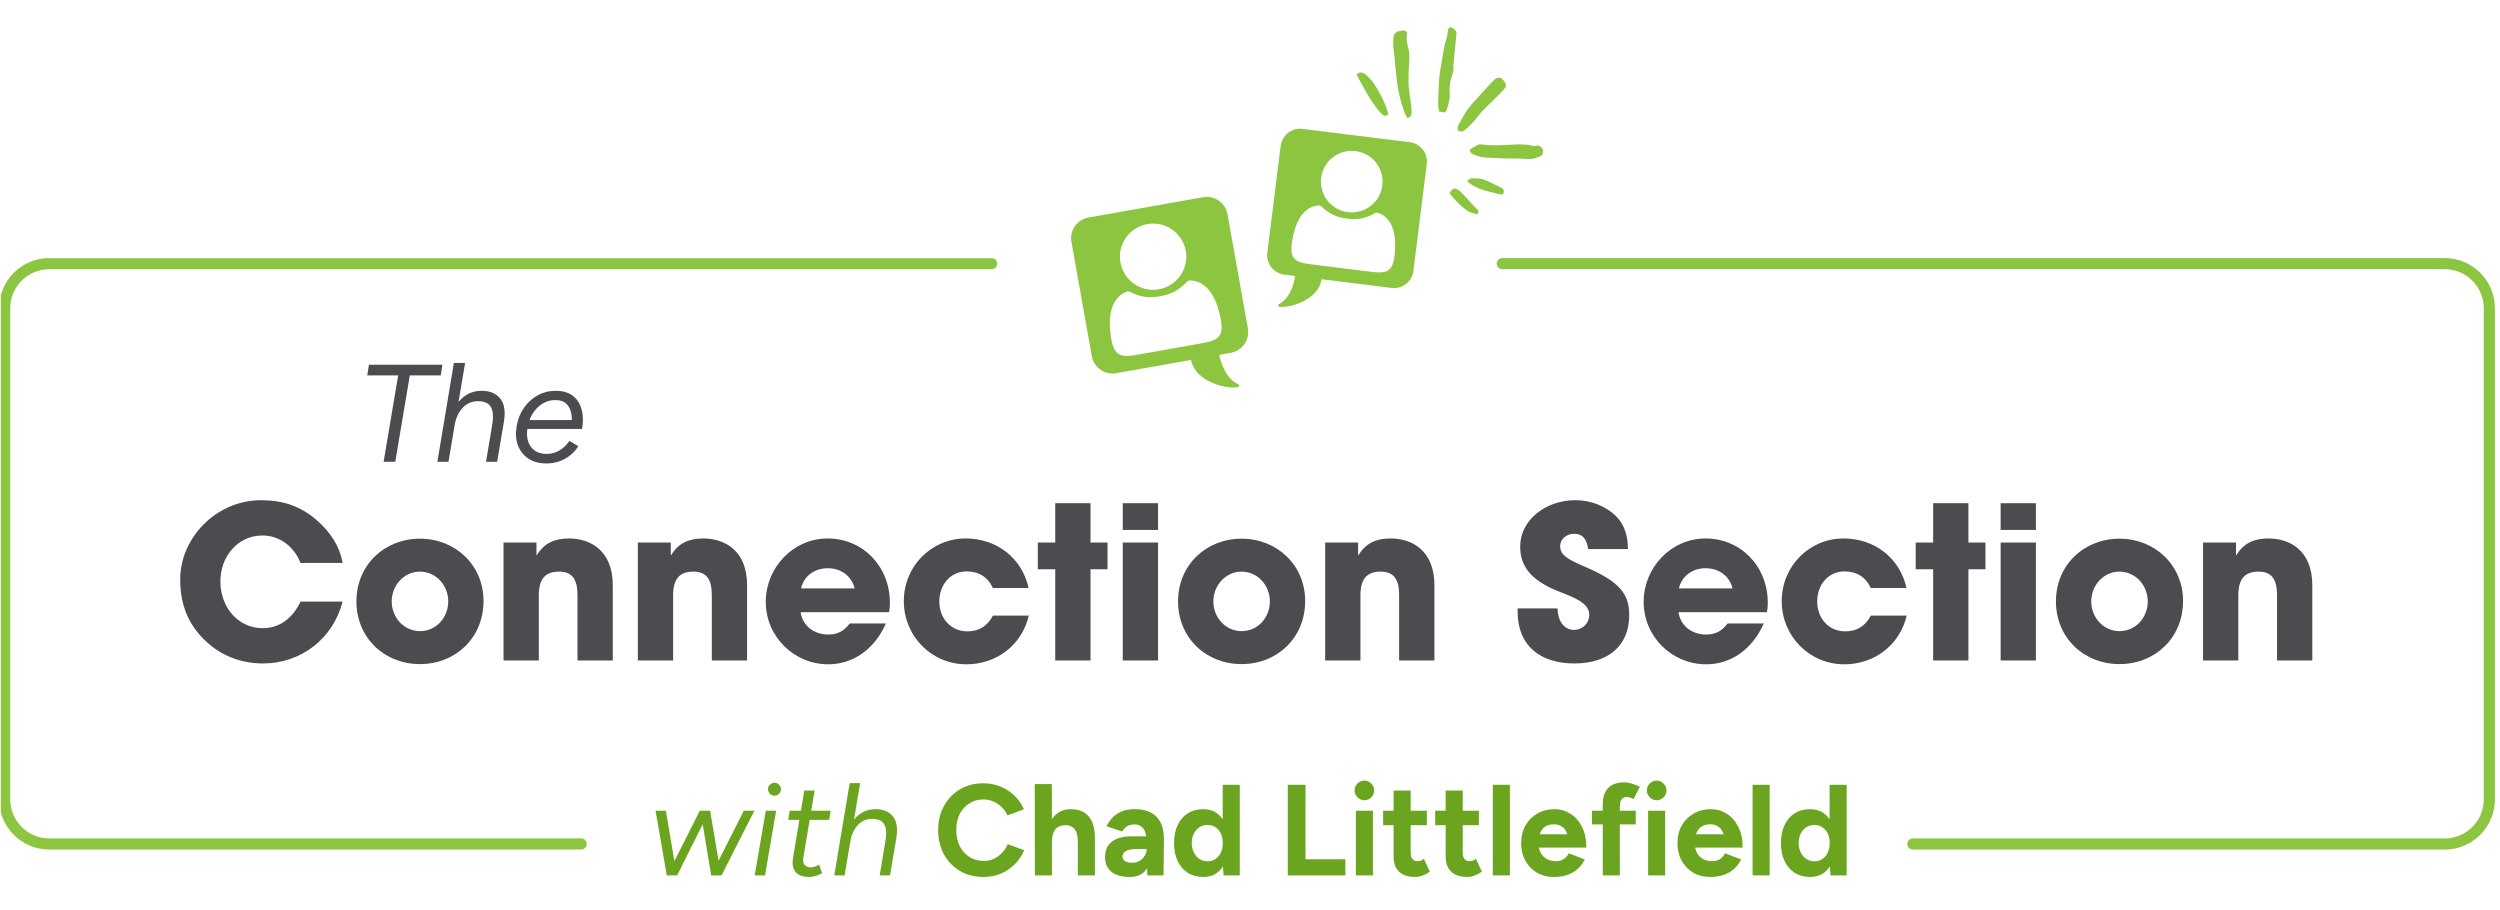 <svg xmlns="http://www.w3.org/2000/svg" width="541" height="197" viewBox="0 0 541 197" fill="none"><g clip-path="url(#clip0_32_46)"><path d="M270.044 71.099L265.632 46.346C265.19 43.887 262.822 42.234 260.358 42.675L235.538 47.075C233.073 47.516 231.415 49.877 231.857 52.335L236.269 77.088C236.711 79.546 239.079 81.199 241.543 80.759L257.721 77.893C259.174 84.505 270.787 84.624 267.666 83.013C265.05 81.661 264.103 78.043 263.845 76.798L266.353 76.347C268.817 75.907 270.475 73.546 270.034 71.088L270.044 71.099ZM248.27 48.492C252.178 47.795 255.902 50.392 256.601 54.289C257.301 58.185 254.696 61.899 250.789 62.597C246.882 63.295 243.158 60.697 242.458 56.801C241.759 52.904 244.363 49.19 248.27 48.492ZM259.335 74.415C255.643 75.07 253.717 75.414 253.178 75.51C253.178 75.51 253.125 75.51 253.017 75.542C252.479 75.639 250.552 75.983 246.86 76.637C242.426 77.421 240.596 77.646 240.198 70.712C239.864 65.001 242.824 63.467 243.868 63.102C244.084 63.026 244.32 63.048 244.514 63.155C247 64.454 248.992 64.475 250.994 64.121L251.123 64.1C252.963 63.778 254.976 63.037 256.87 60.965C257.021 60.794 257.236 60.697 257.462 60.686C258.571 60.665 261.875 61.094 263.543 66.569C265.556 73.213 263.769 73.632 259.335 74.415Z" fill="#8CC640"></path><path d="M277.912 59.42L280.269 59.71C280.097 60.88 279.387 64.282 277.03 65.656C274.21 67.299 284.984 66.633 286.006 60.429L301.15 62.307C303.453 62.597 305.574 60.944 305.864 58.647L308.76 35.472C309.05 33.175 307.393 31.06 305.089 30.77L281.852 27.894C279.548 27.604 277.428 29.257 277.137 31.554L274.242 54.729C273.951 57.026 275.609 59.141 277.912 59.431V59.42ZM299.137 40.13C298.685 43.78 295.349 46.367 291.689 45.906C288.03 45.455 285.436 42.127 285.899 38.477C286.351 34.828 289.687 32.241 293.347 32.703C297.006 33.153 299.6 36.481 299.137 40.13ZM280.054 50.21C281.335 45.047 284.381 44.499 285.404 44.456C285.619 44.456 285.813 44.532 285.963 44.682C287.825 46.517 289.73 47.097 291.452 47.312H291.571C293.454 47.559 295.295 47.44 297.534 46.12C297.717 46.013 297.932 45.981 298.136 46.034C299.127 46.324 301.936 47.602 301.904 52.915C301.86 59.355 300.16 59.248 296.005 58.733C292.55 58.303 290.742 58.078 290.236 58.014C290.139 58.003 290.086 57.992 290.086 57.992C289.58 57.928 287.782 57.702 284.316 57.273C280.173 56.758 278.483 56.446 280.033 50.188L280.054 50.21Z" fill="#8CC640"></path></g><path d="M144.296 189.438L141.86 175.438H144.1L146.452 189.438H144.296ZM144.38 189.438L151.436 175.438H153.536L146.536 189.438H144.38ZM153.9 189.438L151.576 175.438H153.676L156.028 189.438H153.9ZM153.9 189.438L160.956 175.438H163.252L156.14 189.438H153.9ZM163.312 189.438L165.72 175.438H167.96L165.552 189.438H163.312ZM167.596 172.19C167.222 172.19 166.896 172.05 166.616 171.77C166.336 171.49 166.196 171.164 166.196 170.79C166.196 170.398 166.336 170.072 166.616 169.81C166.896 169.53 167.222 169.39 167.596 169.39C167.988 169.39 168.314 169.53 168.576 169.81C168.856 170.072 168.996 170.398 168.996 170.79C168.996 171.164 168.856 171.49 168.576 171.77C168.314 172.05 167.988 172.19 167.596 172.19ZM175.111 189.774C173.767 189.774 172.787 189.42 172.171 188.71C171.574 187.982 171.387 186.965 171.611 185.658L174.047 171.07H176.287L173.851 185.518C173.739 186.228 173.823 186.769 174.103 187.142C174.402 187.516 174.887 187.702 175.559 187.702C175.783 187.702 176.016 187.656 176.259 187.562C176.52 187.469 176.856 187.32 177.267 187.114L177.911 188.962C177.314 189.28 176.791 189.494 176.343 189.606C175.914 189.718 175.503 189.774 175.111 189.774ZM170.575 177.426L170.883 175.438H179.759L179.423 177.426H170.575ZM180.535 189.438L183.867 169.474H186.135L182.775 189.438H180.535ZM190.363 189.438L191.567 182.214L193.947 181.486L192.603 189.438H190.363ZM191.567 182.214C191.81 180.833 191.828 179.788 191.623 179.078C191.418 178.35 191.063 177.856 190.559 177.594C190.055 177.333 189.458 177.202 188.767 177.202C187.516 177.202 186.471 177.65 185.631 178.546C184.791 179.424 184.24 180.656 183.979 182.242L182.887 182.158C183.13 180.665 183.55 179.396 184.147 178.35C184.744 177.286 185.491 176.484 186.387 175.942C187.283 175.382 188.3 175.102 189.439 175.102C191.156 175.102 192.426 175.634 193.247 176.698C194.087 177.744 194.32 179.34 193.947 181.486L191.567 182.214ZM212.816 189.774C210.912 189.774 209.223 189.345 207.748 188.486C206.273 187.609 205.116 186.414 204.276 184.902C203.436 183.372 203.016 181.617 203.016 179.638C203.016 177.66 203.436 175.914 204.276 174.402C205.116 172.872 206.264 171.677 207.72 170.818C209.195 169.941 210.884 169.502 212.788 169.502C214.132 169.502 215.383 169.745 216.54 170.23C217.697 170.697 218.705 171.36 219.564 172.218C220.441 173.058 221.113 174.029 221.58 175.13L218.024 176.446C217.707 175.756 217.287 175.158 216.764 174.654C216.241 174.132 215.644 173.73 214.972 173.45C214.3 173.152 213.572 173.002 212.788 173.002C211.649 173.002 210.632 173.292 209.736 173.87C208.859 174.43 208.168 175.205 207.664 176.194C207.179 177.184 206.936 178.332 206.936 179.638C206.936 180.945 207.188 182.102 207.692 183.11C208.196 184.1 208.896 184.884 209.792 185.462C210.688 186.022 211.715 186.302 212.872 186.302C213.675 186.302 214.403 186.153 215.056 185.854C215.728 185.537 216.316 185.108 216.82 184.566C217.343 184.025 217.763 183.4 218.08 182.69L221.636 183.978C221.169 185.117 220.497 186.125 219.62 187.002C218.761 187.88 217.753 188.561 216.596 189.046C215.439 189.532 214.179 189.774 212.816 189.774ZM223.949 189.438L223.921 169.67H227.617L227.645 189.438H223.949ZM233.245 189.438V182.27L236.941 181.43V189.438H233.245ZM233.245 182.27C233.245 181.318 233.133 180.581 232.909 180.058C232.685 179.536 232.377 179.162 231.985 178.938C231.593 178.696 231.136 178.574 230.613 178.574C229.661 178.556 228.924 178.845 228.401 179.442C227.897 180.04 227.645 180.926 227.645 182.102H226.413C226.413 180.609 226.628 179.349 227.057 178.322C227.505 177.277 228.121 176.484 228.905 175.942C229.708 175.382 230.632 175.102 231.677 175.102C233.395 175.102 234.701 175.625 235.597 176.67C236.493 177.697 236.941 179.284 236.941 181.43L233.245 182.27ZM248.29 189.438L248.15 186.61V182.354C248.15 181.514 248.057 180.805 247.87 180.226C247.683 179.629 247.394 179.181 247.002 178.882C246.629 178.565 246.125 178.406 245.49 178.406C244.93 178.406 244.426 178.528 243.978 178.77C243.53 179.013 243.147 179.405 242.83 179.946L239.47 178.798C239.731 178.201 240.114 177.622 240.618 177.062C241.122 176.484 241.775 176.017 242.578 175.662C243.399 175.289 244.398 175.102 245.574 175.102C246.974 175.102 248.141 175.354 249.074 175.858C250.026 176.362 250.735 177.109 251.202 178.098C251.669 179.069 251.893 180.264 251.874 181.682L251.79 189.438H248.29ZM244.426 189.774C242.746 189.774 241.439 189.401 240.506 188.654C239.591 187.908 239.134 186.853 239.134 185.49C239.134 183.997 239.629 182.877 240.618 182.13C241.626 181.365 243.035 180.982 244.846 180.982H248.402V183.726H246.134C244.921 183.726 244.081 183.876 243.614 184.174C243.147 184.454 242.914 184.856 242.914 185.378C242.914 185.789 243.101 186.116 243.474 186.358C243.847 186.582 244.37 186.694 245.042 186.694C245.639 186.694 246.171 186.554 246.638 186.274C247.105 185.976 247.469 185.602 247.73 185.154C248.01 184.688 248.15 184.212 248.15 183.726H249.13C249.13 185.63 248.757 187.114 248.01 188.178C247.282 189.242 246.087 189.774 244.426 189.774ZM264.788 189.438L264.592 186.834V169.838H268.288V189.438H264.788ZM260.392 189.774C259.104 189.774 257.984 189.476 257.032 188.878C256.098 188.281 255.37 187.432 254.848 186.33C254.325 185.229 254.064 183.932 254.064 182.438C254.064 180.926 254.325 179.629 254.848 178.546C255.37 177.445 256.098 176.596 257.032 175.998C257.984 175.401 259.104 175.102 260.392 175.102C261.568 175.102 262.557 175.401 263.36 175.998C264.181 176.596 264.806 177.445 265.236 178.546C265.665 179.629 265.88 180.926 265.88 182.438C265.88 183.932 265.665 185.229 265.236 186.33C264.806 187.432 264.181 188.281 263.36 188.878C262.557 189.476 261.568 189.774 260.392 189.774ZM261.344 186.386C261.978 186.386 262.538 186.218 263.024 185.882C263.528 185.546 263.92 185.08 264.2 184.482C264.48 183.885 264.62 183.204 264.62 182.438C264.62 181.673 264.48 180.992 264.2 180.394C263.92 179.797 263.528 179.34 263.024 179.022C262.538 178.686 261.969 178.518 261.316 178.518C260.644 178.518 260.056 178.686 259.552 179.022C259.048 179.34 258.646 179.797 258.348 180.394C258.049 180.992 257.9 181.673 257.9 182.438C257.9 183.204 258.049 183.885 258.348 184.482C258.646 185.08 259.048 185.546 259.552 185.882C260.074 186.218 260.672 186.386 261.344 186.386ZM278.676 189.438V169.838H282.512V189.438H278.676ZM281.14 189.438V185.938H291.136V189.438H281.14ZM293.407 189.438V175.438H297.103V189.438H293.407ZM295.255 173.17C294.695 173.17 294.2 172.965 293.771 172.554C293.342 172.125 293.127 171.621 293.127 171.042C293.127 170.464 293.342 169.969 293.771 169.558C294.2 169.129 294.695 168.914 295.255 168.914C295.834 168.914 296.328 169.129 296.739 169.558C297.168 169.969 297.383 170.464 297.383 171.042C297.383 171.621 297.168 172.125 296.739 172.554C296.328 172.965 295.834 173.17 295.255 173.17ZM306.279 189.774C304.73 189.774 303.554 189.392 302.751 188.626C301.967 187.861 301.575 186.769 301.575 185.35V171.07H305.271V184.538C305.271 185.136 305.402 185.593 305.663 185.91C305.924 186.209 306.307 186.358 306.811 186.358C306.998 186.358 307.203 186.321 307.427 186.246C307.651 186.153 307.884 186.022 308.127 185.854L309.415 188.626C308.967 188.962 308.463 189.233 307.903 189.438C307.362 189.662 306.82 189.774 306.279 189.774ZM299.307 178.574V175.438H308.771V178.574H299.307ZM317.545 189.774C315.995 189.774 314.819 189.392 314.017 188.626C313.233 187.861 312.841 186.769 312.841 185.35V171.07H316.537V184.538C316.537 185.136 316.667 185.593 316.929 185.91C317.19 186.209 317.573 186.358 318.077 186.358C318.263 186.358 318.469 186.321 318.693 186.246C318.917 186.153 319.15 186.022 319.393 185.854L320.681 188.626C320.233 188.962 319.729 189.233 319.169 189.438C318.627 189.662 318.086 189.774 317.545 189.774ZM310.573 178.574V175.438H320.037V178.574H310.573ZM323.042 189.438V169.838H326.738V189.438H323.042ZM336.261 189.774C334.88 189.774 333.657 189.466 332.593 188.85C331.529 188.216 330.689 187.348 330.073 186.246C329.476 185.145 329.177 183.876 329.177 182.438C329.177 181.001 329.485 179.732 330.101 178.63C330.736 177.529 331.594 176.67 332.677 176.054C333.778 175.42 335.038 175.102 336.457 175.102C337.67 175.102 338.79 175.429 339.817 176.082C340.862 176.717 341.702 177.66 342.337 178.91C342.972 180.142 343.289 181.645 343.289 183.418H339.537C339.556 182.186 339.425 181.206 339.145 180.478C338.884 179.732 338.51 179.2 338.025 178.882C337.54 178.546 336.97 178.378 336.317 178.378C335.589 178.378 334.973 178.528 334.469 178.826C333.965 179.125 333.582 179.582 333.321 180.198C333.078 180.796 332.957 181.58 332.957 182.55C332.957 183.39 333.125 184.09 333.461 184.65C333.797 185.21 334.245 185.64 334.805 185.938C335.365 186.218 335.981 186.358 336.653 186.358C337.381 186.358 337.969 186.2 338.417 185.882C338.884 185.565 339.238 185.154 339.481 184.65L342.953 185.994C342.561 186.778 342.048 187.46 341.413 188.038C340.797 188.598 340.06 189.028 339.201 189.326C338.342 189.625 337.362 189.774 336.261 189.774ZM331.585 183.418L331.613 180.534H341.469V183.418H331.585ZM346.837 189.438V174.038C346.837 172.545 347.219 171.388 347.985 170.566C348.75 169.726 349.917 169.306 351.485 169.306C352.026 169.306 352.595 169.4 353.193 169.586C353.809 169.773 354.369 169.997 354.873 170.258L353.501 172.918C353.202 172.769 352.931 172.657 352.689 172.582C352.446 172.508 352.222 172.47 352.017 172.47C351.513 172.47 351.139 172.648 350.897 173.002C350.654 173.338 350.533 173.889 350.533 174.654V189.438H346.837ZM344.513 178.406V175.438H353.977V178.406H344.513ZM356.653 189.438V175.438H360.349V189.438H356.653ZM358.501 173.17C357.941 173.17 357.446 172.965 357.017 172.554C356.588 172.125 356.373 171.621 356.373 171.042C356.373 170.464 356.588 169.969 357.017 169.558C357.446 169.129 357.941 168.914 358.501 168.914C359.08 168.914 359.574 169.129 359.985 169.558C360.414 169.969 360.629 170.464 360.629 171.042C360.629 171.621 360.414 172.125 359.985 172.554C359.574 172.965 359.08 173.17 358.501 173.17ZM370.085 189.774C368.704 189.774 367.481 189.466 366.417 188.85C365.353 188.216 364.513 187.348 363.897 186.246C363.3 185.145 363.001 183.876 363.001 182.438C363.001 181.001 363.309 179.732 363.925 178.63C364.56 177.529 365.418 176.67 366.501 176.054C367.602 175.42 368.862 175.102 370.281 175.102C371.494 175.102 372.614 175.429 373.641 176.082C374.686 176.717 375.526 177.66 376.161 178.91C376.796 180.142 377.113 181.645 377.113 183.418H373.361C373.38 182.186 373.249 181.206 372.969 180.478C372.708 179.732 372.334 179.2 371.849 178.882C371.364 178.546 370.794 178.378 370.141 178.378C369.413 178.378 368.797 178.528 368.293 178.826C367.789 179.125 367.406 179.582 367.145 180.198C366.902 180.796 366.781 181.58 366.781 182.55C366.781 183.39 366.949 184.09 367.285 184.65C367.621 185.21 368.069 185.64 368.629 185.938C369.189 186.218 369.805 186.358 370.477 186.358C371.205 186.358 371.793 186.2 372.241 185.882C372.708 185.565 373.062 185.154 373.305 184.65L376.777 185.994C376.385 186.778 375.872 187.46 375.237 188.038C374.621 188.598 373.884 189.028 373.025 189.326C372.166 189.625 371.186 189.774 370.085 189.774ZM365.409 183.418L365.437 180.534H375.293V183.418H365.409ZM379.261 189.438V169.838H382.957V189.438H379.261ZM396.12 189.438L395.924 186.834V169.838H399.62V189.438H396.12ZM391.724 189.774C390.436 189.774 389.316 189.476 388.364 188.878C387.43 188.281 386.702 187.432 386.18 186.33C385.657 185.229 385.396 183.932 385.396 182.438C385.396 180.926 385.657 179.629 386.18 178.546C386.702 177.445 387.43 176.596 388.364 175.998C389.316 175.401 390.436 175.102 391.724 175.102C392.9 175.102 393.889 175.401 394.692 175.998C395.513 176.596 396.138 177.445 396.568 178.546C396.997 179.629 397.212 180.926 397.212 182.438C397.212 183.932 396.997 185.229 396.568 186.33C396.138 187.432 395.513 188.281 394.692 188.878C393.889 189.476 392.9 189.774 391.724 189.774ZM392.676 186.386C393.31 186.386 393.87 186.218 394.356 185.882C394.86 185.546 395.252 185.08 395.532 184.482C395.812 183.885 395.952 183.204 395.952 182.438C395.952 181.673 395.812 180.992 395.532 180.394C395.252 179.797 394.86 179.34 394.356 179.022C393.87 178.686 393.301 178.518 392.648 178.518C391.976 178.518 391.388 178.686 390.884 179.022C390.38 179.34 389.978 179.797 389.68 180.394C389.381 180.992 389.232 181.673 389.232 182.438C389.232 183.204 389.381 183.885 389.68 184.482C389.978 185.08 390.38 185.546 390.884 185.882C391.406 186.218 392.004 186.386 392.676 186.386Z" fill="#6BA51F"></path><path d="M83.017 99.928L86.257 80.668H88.777L85.537 99.928H83.017ZM79.477 81.238L79.837 78.928H95.737L95.377 81.238H79.477ZM94.65 99.928L98.22 78.538H100.65L97.05 99.928H94.65ZM105.18 99.928L106.47 92.188L109.02 91.408L107.58 99.928H105.18ZM106.47 92.188C106.73 90.708 106.75 89.588 106.53 88.828C106.31 88.048 105.93 87.518 105.39 87.238C104.85 86.958 104.21 86.818 103.47 86.818C102.13 86.818 101.01 87.298 100.11 88.258C99.21 89.198 98.62 90.518 98.34 92.218L97.17 92.128C97.43 90.528 97.88 89.168 98.52 88.048C99.16 86.908 99.96 86.048 100.92 85.468C101.88 84.868 102.97 84.568 104.19 84.568C106.03 84.568 107.39 85.138 108.27 86.278C109.17 87.398 109.42 89.108 109.02 91.408L106.47 92.188ZM118.099 100.288C116.599 100.268 115.329 99.908 114.289 99.208C113.269 98.508 112.529 97.558 112.069 96.358C111.629 95.158 111.539 93.778 111.799 92.218C112.059 90.698 112.599 89.358 113.419 88.198C114.239 87.038 115.249 86.138 116.449 85.498C117.649 84.858 118.959 84.548 120.379 84.568C121.839 84.588 123.029 84.948 123.949 85.648C124.869 86.348 125.499 87.318 125.839 88.558C126.199 89.778 126.239 91.198 125.959 92.818H123.589C123.789 91.598 123.809 90.528 123.649 89.608C123.489 88.668 123.129 87.928 122.569 87.388C122.009 86.848 121.229 86.578 120.229 86.578C119.229 86.558 118.299 86.808 117.439 87.328C116.599 87.828 115.889 88.528 115.309 89.428C114.749 90.308 114.369 91.348 114.169 92.548C113.969 93.688 114.009 94.688 114.289 95.548C114.589 96.388 115.069 97.048 115.729 97.528C116.409 97.988 117.239 98.218 118.219 98.218C119.299 98.238 120.269 97.978 121.129 97.438C121.989 96.898 122.689 96.218 123.229 95.398L125.149 96.568C124.649 97.368 124.029 98.048 123.289 98.608C122.569 99.168 121.759 99.598 120.859 99.898C119.979 100.178 119.059 100.308 118.099 100.288ZM113.329 92.818L113.569 90.898H124.729L124.519 92.818H113.329Z" fill="#4C4C50"></path><g clip-path="url(#clip1_32_46)"><path d="M125.761 183.846H10.658C4.674 183.846 -0.2 178.971 -0.2 172.986V66.706C-0.2 60.721 4.674 55.846 10.658 55.846H214.593C215.261 55.846 215.8 56.385 215.8 57.053C215.8 57.72 215.261 58.259 214.593 58.259H10.658C6.001 58.259 2.213 62.048 2.213 66.706V172.986C2.213 177.644 6.001 181.433 10.658 181.433H125.761C126.428 181.433 126.967 181.972 126.967 182.639C126.967 183.307 126.428 183.846 125.761 183.846Z" fill="#8CC640"></path></g><g clip-path="url(#clip2_32_46)"><path d="M413.942 183.846H529.044C535.028 183.846 539.903 178.971 539.903 172.986V66.706C539.903 60.721 535.028 55.846 529.044 55.846H325.109C324.442 55.846 323.903 56.385 323.903 57.053C323.903 57.72 324.442 58.259 325.109 58.259H529.044C533.701 58.259 537.49 62.048 537.49 66.706V172.986C537.49 177.644 533.701 181.433 529.044 181.433H413.942C413.274 181.433 412.735 181.972 412.735 182.639C412.735 183.307 413.274 183.846 413.942 183.846Z" fill="#8CC640"></path></g><path d="M74.138 121.814H65.03C63.558 118.088 60.338 115.88 56.796 115.88C51.368 115.88 47.688 120.526 47.688 125.816C47.688 131.336 51.46 135.936 56.842 135.936C60.292 135.936 63.236 134.004 65.03 130.186H74.138C72.022 138.374 64.984 143.572 56.934 143.572C52.196 143.572 47.734 141.916 44.238 138.466C40.558 134.878 38.994 130.554 38.994 125.402C38.994 116.386 46.768 108.244 56.52 108.244C61.212 108.244 64.984 109.532 68.388 112.43C71.608 115.19 73.54 118.318 74.138 121.814ZM104.637 130.048C104.637 138.052 98.565 143.71 90.883 143.71C83.109 143.71 77.129 137.96 77.129 130.14C77.129 122.228 83.247 116.57 90.883 116.57C98.565 116.57 104.637 122.32 104.637 130.048ZM90.883 136.58C94.471 136.58 97.001 133.544 97.001 130.14C97.001 126.736 94.425 123.7 90.837 123.7C87.479 123.7 84.765 126.644 84.765 130.14C84.765 133.636 87.433 136.58 90.883 136.58ZM132.606 142.928H124.97V128.76C124.97 125.31 123.774 123.7 120.968 123.7C117.886 123.7 116.598 125.402 116.598 128.852V142.928H108.962V117.398H116.092V120.112H116.184C117.794 117.49 120.048 116.524 123.13 116.524C127.73 116.524 132.606 119.1 132.606 126.644V142.928ZM161.671 142.928H154.035V128.76C154.035 125.31 152.839 123.7 150.033 123.7C146.951 123.7 145.663 125.402 145.663 128.852V142.928H138.027V117.398H145.157V120.112H145.249C146.859 117.49 149.113 116.524 152.195 116.524C156.795 116.524 161.671 119.1 161.671 126.644V142.928ZM192.391 132.486H173.255C173.669 135.384 176.107 137.316 179.235 137.316C181.305 137.316 182.639 136.534 183.881 134.924H191.701C189.263 140.49 184.617 143.756 179.235 143.756C171.875 143.756 165.711 137.822 165.711 130.232C165.711 122.872 171.599 116.524 179.097 116.524C186.733 116.524 192.575 122.55 192.575 130.462C192.575 131.198 192.529 131.796 192.391 132.486ZM173.347 127.334H184.939C184.341 124.712 182.041 122.964 179.097 122.964C176.337 122.964 173.945 124.62 173.347 127.334ZM222.589 127.242H214.861C213.757 124.85 211.779 123.654 209.157 123.654C205.661 123.654 203.269 126.552 203.269 130.14C203.269 133.866 205.799 136.626 209.341 136.626C211.917 136.626 213.711 135.43 214.861 133.222H222.635C221.117 139.616 215.643 143.756 209.111 143.756C201.567 143.756 195.587 137.638 195.587 130.094C195.587 122.458 201.613 116.524 208.973 116.524C215.689 116.524 221.163 120.756 222.589 127.242ZM235.991 142.928H228.355V123.194H224.583V117.398H228.355V108.888H235.991V117.398H239.671V123.194H235.991V142.928ZM250.6 114.684H242.964V108.888H250.6V114.684ZM250.6 142.928H242.964V117.398H250.6V142.928ZM282.438 130.048C282.438 138.052 276.366 143.71 268.684 143.71C260.91 143.71 254.93 137.96 254.93 130.14C254.93 122.228 261.048 116.57 268.684 116.57C276.366 116.57 282.438 122.32 282.438 130.048ZM268.684 136.58C272.272 136.58 274.802 133.544 274.802 130.14C274.802 126.736 272.226 123.7 268.638 123.7C265.28 123.7 262.566 126.644 262.566 130.14C262.566 133.636 265.234 136.58 268.684 136.58ZM310.407 142.928H302.771V128.76C302.771 125.31 301.575 123.7 298.769 123.7C295.687 123.7 294.399 125.402 294.399 128.852V142.928H286.763V117.398H293.893V120.112H293.985C295.595 117.49 297.849 116.524 300.931 116.524C305.531 116.524 310.407 119.1 310.407 126.644V142.928ZM352.287 118.824H343.685C343.317 116.386 342.305 115.512 340.603 115.512C338.993 115.512 337.613 116.662 337.613 118.18C337.613 120.204 339.453 121.124 343.179 122.734C350.677 125.954 352.563 128.668 352.563 133.13C352.563 139.708 348.055 143.572 340.695 143.572C333.289 143.572 328.413 139.708 328.413 132.394V131.658H337.061C337.107 134.464 338.487 136.304 340.649 136.304C342.443 136.304 343.915 134.878 343.915 133.038C343.915 130.324 340.143 129.128 337.061 127.886C331.495 125.632 328.965 122.688 328.965 118.272C328.965 112.476 334.577 108.244 340.833 108.244C343.087 108.244 345.065 108.75 346.859 109.67C350.493 111.556 352.241 114.27 352.287 118.824ZM382.366 132.486H363.23C363.644 135.384 366.082 137.316 369.21 137.316C371.28 137.316 372.614 136.534 373.856 134.924H381.676C379.238 140.49 374.592 143.756 369.21 143.756C361.85 143.756 355.686 137.822 355.686 130.232C355.686 122.872 361.574 116.524 369.072 116.524C376.708 116.524 382.55 122.55 382.55 130.462C382.55 131.198 382.504 131.796 382.366 132.486ZM363.322 127.334H374.914C374.316 124.712 372.016 122.964 369.072 122.964C366.312 122.964 363.92 124.62 363.322 127.334ZM412.564 127.242H404.836C403.732 124.85 401.754 123.654 399.132 123.654C395.636 123.654 393.244 126.552 393.244 130.14C393.244 133.866 395.774 136.626 399.316 136.626C401.892 136.626 403.686 135.43 404.836 133.222H412.61C411.092 139.616 405.618 143.756 399.086 143.756C391.542 143.756 385.562 137.638 385.562 130.094C385.562 122.458 391.588 116.524 398.948 116.524C405.664 116.524 411.138 120.756 412.564 127.242ZM425.966 142.928H418.33V123.194H414.558V117.398H418.33V108.888H425.966V117.398H429.646V123.194H425.966V142.928ZM440.575 114.684H432.939V108.888H440.575V114.684ZM440.575 142.928H432.939V117.398H440.575V142.928ZM472.413 130.048C472.413 138.052 466.341 143.71 458.659 143.71C450.885 143.71 444.905 137.96 444.905 130.14C444.905 122.228 451.023 116.57 458.659 116.57C466.341 116.57 472.413 122.32 472.413 130.048ZM458.659 136.58C462.247 136.58 464.777 133.544 464.777 130.14C464.777 126.736 462.201 123.7 458.613 123.7C455.255 123.7 452.541 126.644 452.541 130.14C452.541 133.636 455.209 136.58 458.659 136.58ZM500.382 142.928H492.746V128.76C492.746 125.31 491.55 123.7 488.744 123.7C485.662 123.7 484.374 125.402 484.374 128.852V142.928H476.738V117.398H483.868V120.112H483.96C485.57 117.49 487.824 116.524 490.906 116.524C495.506 116.524 500.382 119.1 500.382 126.644V142.928Z" fill="#4C4C50"></path><g clip-path="url(#clip3_32_46)"><path d="M315.481 28.25C315.324 27.482 315.576 27.063 315.823 26.643C316.398 25.636 316.965 24.579 317.615 23.658C318.232 22.811 318.93 22.05 319.625 21.286C320.829 19.922 322.081 18.573 323.335 17.266C323.567 17.011 323.959 16.869 324.321 16.797C324.686 16.729 325.176 17.103 325.484 17.53C325.878 18.089 326.038 18.601 325.794 18.918C325.411 19.407 324.986 19.883 324.552 20.315C323.364 21.513 322.125 22.654 320.936 23.847C320.237 24.564 319.684 25.45 319.007 26.198C318.35 26.929 317.604 27.636 316.846 28.252C316.401 28.594 316.182 28.533 315.481 28.25Z" fill="#8CC640"></path><path d="M311.428 24.128C311.344 23.55 311.201 23.023 311.217 22.558C311.248 20.674 311.32 18.797 311.444 16.983C311.5 15.976 311.696 15.056 311.866 14.102C312.233 12.118 312.397 10.014 313.064 8.223C313.205 7.795 313.233 7.269 313.31 6.802C313.345 6.619 313.376 6.395 313.451 6.227C313.638 5.809 313.945 5.793 314.455 6.149C315.033 6.547 315.226 6.878 315.175 7.373C314.95 9.631 314.746 11.87 314.521 14.129C314.511 14.188 314.516 14.234 314.506 14.294C314.666 15.211 314.368 15.873 314.141 16.574C313.777 17.75 313.591 19.017 313.733 20.502C313.797 21.352 313.51 22.055 313.375 22.826C313.34 23.01 313.244 23.195 313.209 23.373C312.925 24.421 312.852 24.486 311.434 24.129L311.428 24.128Z" fill="#8CC640"></path><path d="M318.314 33.128C318.044 32.662 318.038 32.344 318.346 32.181C318.839 31.911 319.322 31.594 319.837 31.35C320.023 31.243 320.285 31.228 320.505 31.244C323.086 31.615 325.445 31.376 327.822 31.274C329.118 31.211 330.426 31.195 331.88 31.588C332.112 31.656 332.295 31.546 332.465 31.504C332.854 31.434 333.321 31.612 333.642 31.976C333.991 32.373 334.001 32.738 333.892 33.049C333.799 33.296 333.69 33.608 333.486 33.73C332.615 34.117 331.789 34.521 330.622 34.419C328.893 34.268 327.241 34.322 325.549 34.295C324.415 34.267 323.22 34.134 322.115 34.137C321.072 34.136 319.997 33.897 318.862 33.438C318.709 33.3 318.498 33.219 318.305 33.117L318.314 33.128Z" fill="#8CC640"></path><path d="M304.557 25.563C304.361 25.164 304.107 24.817 303.973 24.429C303.104 22.088 302.535 19.735 302.268 17.372C301.996 14.885 301.756 12.435 301.515 9.984C301.466 9.457 301.508 8.976 301.52 8.459C301.553 6.908 302.391 6.741 303.621 6.608C304.223 6.586 304.632 7.05 304.472 7.634C304.235 8.541 304.506 9.379 304.751 10.305C304.998 11.292 305.007 12.361 304.953 13.36C304.83 14.926 304.767 16.503 304.796 18.125C304.9 20.126 305.394 22.1 305.466 24.065C305.521 24.834 305.36 25.357 304.553 25.559L304.557 25.563Z" fill="#8CC640"></path><path d="M293.602 16.062C294.274 15.471 295.033 15.627 295.72 16.29C296.25 16.774 296.782 17.32 297.195 17.907C298.471 19.827 299.538 21.804 300.218 23.93C300.353 24.319 300.519 24.743 300.106 24.98C299.722 25.191 299.351 24.947 299.039 24.651C298.664 24.284 298.289 23.917 297.973 23.498C296.293 21.237 294.939 18.816 293.672 16.318C293.611 16.308 293.578 16.211 293.602 16.062Z" fill="#8CC640"></path><path d="M317.566 39.34C317.754 38.73 318.23 38.565 318.713 38.583C319.497 38.591 320.28 38.598 321.012 38.841C322.295 39.297 323.494 39.953 324.751 40.557C325.241 40.76 325.495 41.108 325.423 41.614C325.349 42.06 324.96 42.148 324.565 42.053C322.191 41.416 319.8 41.113 317.566 39.34Z" fill="#8CC640"></path><path d="M313.681 41.872C314.209 40.647 314.956 40.496 315.953 41.393C316.95 42.29 317.772 43.342 318.682 44.316C318.996 44.673 319.338 44.943 319.652 45.3C319.809 45.479 320 45.754 320.005 45.877C319.921 46.077 319.692 46.405 319.54 46.35C318.871 46.178 318.201 46.007 317.615 45.635C316.073 44.648 314.878 43.291 313.681 41.872Z" fill="#8CC640"></path></g><defs><clipPath id="clip0_32_46"><rect width="77" height="56" fill="white" transform="translate(231.792 27.861)"></rect></clipPath><clipPath id="clip1_32_46"><rect width="217" height="128" fill="white" transform="translate(0.181 55.876)"></rect></clipPath><clipPath id="clip2_32_46"><rect width="217" height="128" fill="white" transform="matrix(-1 0 0 1 540.403 55.876)"></rect></clipPath><clipPath id="clip3_32_46"><rect width="41.523" height="24.967" fill="white" transform="translate(310.062) rotate(48.642)"></rect></clipPath></defs></svg>